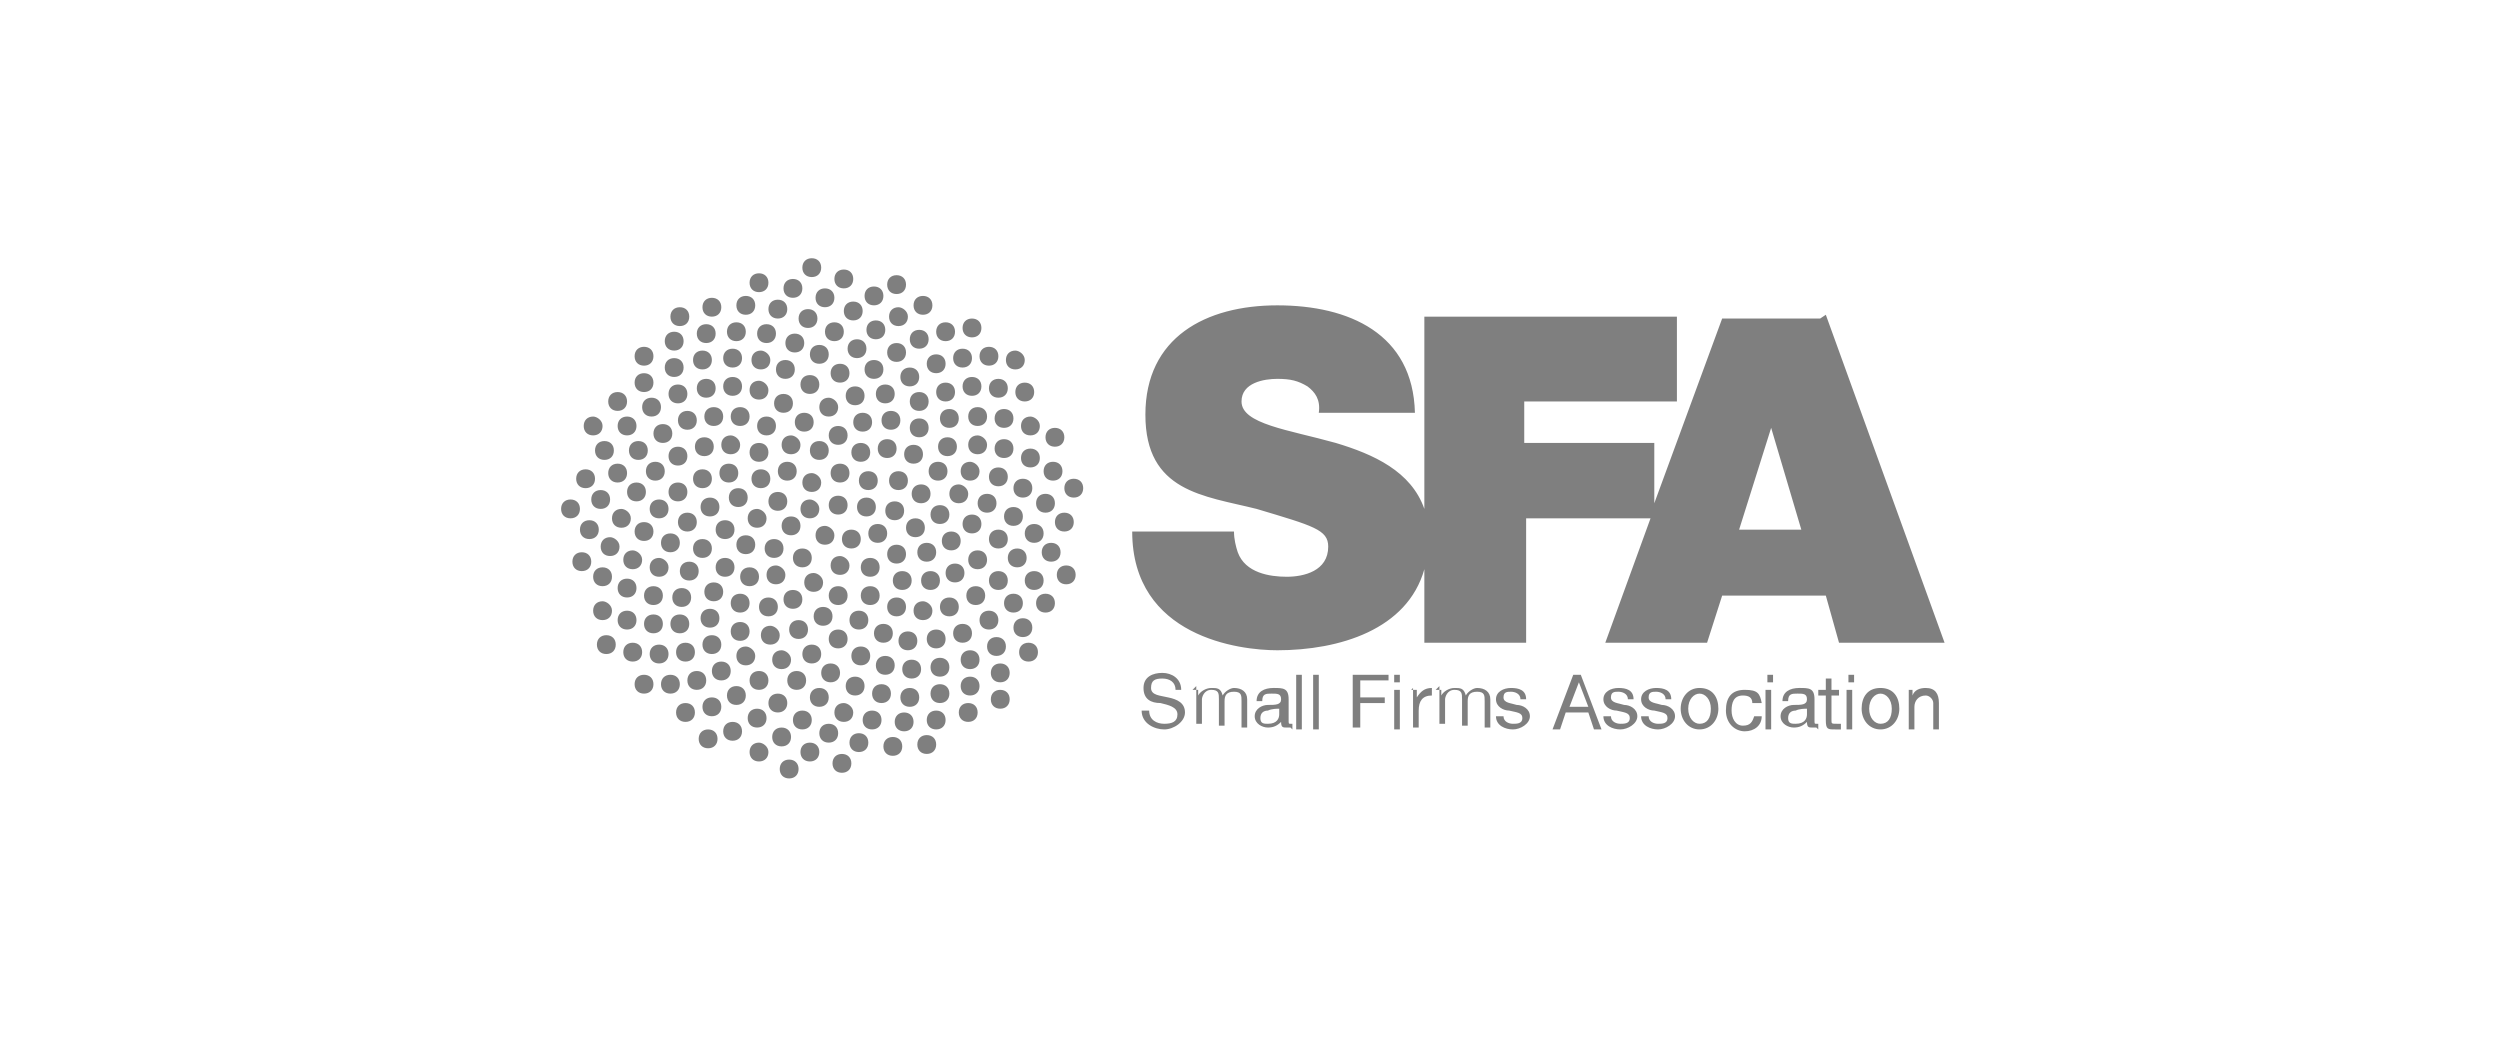 <?xml version="1.0" encoding="UTF-8"?>
<svg xmlns="http://www.w3.org/2000/svg" id="SFA" width="46.7mm" height="19.4mm" version="1.1" viewBox="0 0 132.3 55.1">
  <defs>
    <style>
      .st0 {
        fill: #7f7f7f;
      }
    </style>
  </defs>
  <path class="st0" d="M42.8,26.5c-.3,0-.5.2-.5.5s.2.5.5.5.5-.2.5-.5-.3-.5-.5-.5ZM43.6,27.9c-.3,0-.5.2-.5.5s.2.5.5.5.5-.2.5-.5-.3-.5-.5-.5ZM44.3,26.3c-.3,0-.5.2-.5.5s.2.5.5.5.5-.2.5-.5-.2-.5-.5-.5ZM41.8,27.4c-.3,0-.5.2-.5.5s.2.5.5.5.5-.2.5-.5-.2-.5-.5-.5ZM45,28.1c-.3,0-.5.2-.5.5s.2.5.5.5.5-.2.5-.5c0-.3-.2-.5-.5-.5ZM42.9,25.1c-.3,0-.5.2-.5.5s.2.5.5.5.5-.2.5-.5c0-.3-.3-.5-.5-.5ZM42.4,29.1c-.3,0-.5.2-.5.5s.2.5.5.5.5-.2.5-.5c0-.3-.2-.5-.5-.5ZM45.8,26.4c-.3,0-.5.2-.5.5s.2.5.5.5.5-.2.5-.5-.2-.5-.5-.5ZM41.1,26.1c-.3,0-.5.2-.5.5s.2.5.5.5.5-.2.5-.5-.2-.5-.5-.5ZM44.4,29.5c-.3,0-.5.2-.5.5s.2.5.5.5.5-.2.5-.5c0-.3-.3-.5-.5-.5ZM44.4,24.6c-.3,0-.5.2-.5.5s.2.5.5.5.5-.2.5-.5-.2-.5-.5-.5ZM40.9,28.6c-.3,0-.5.2-.5.5s.2.5.5.5.5-.2.5-.5-.2-.5-.5-.5ZM46.4,27.8c-.3,0-.5.2-.5.5s.2.5.5.5.5-.2.5-.5c0-.3-.2-.5-.5-.5ZM41.6,24.5c-.3,0-.5.2-.5.5s.2.5.5.5.5-.2.5-.5-.2-.5-.5-.5ZM43,30.4c-.3,0-.5.2-.5.5s.2.5.5.5.5-.2.5-.5c0-.3-.3-.5-.5-.5ZM45.9,25c-.3,0-.5.2-.5.5s.2.5.5.5.5-.2.5-.5c0-.3-.2-.5-.5-.5ZM40,27c-.3,0-.5.2-.5.5s.2.5.5.5.5-.2.5-.5-.3-.5-.5-.5ZM46,29.6c-.3,0-.5.2-.5.5s.2.5.5.5.5-.2.5-.5-.2-.5-.5-.5ZM43.3,23.4c-.3,0-.5.2-.5.5s.2.5.5.5.5-.2.5-.5-.2-.5-.5-.5ZM41,30c-.3,0-.5.2-.5.5s.2.5.5.5.5-.2.5-.5-.3-.5-.5-.5ZM47.3,26.6c-.3,0-.5.2-.5.5s.2.5.5.5.5-.2.5-.5-.2-.5-.5-.5ZM40.2,24.9c-.3,0-.5.2-.5.5s.2.5.5.5.5-.2.5-.5-.2-.5-.5-.5ZM44.3,31.1c-.3,0-.5.2-.5.5s.2.5.5.5.5-.2.5-.5-.2-.5-.5-.5ZM45.5,23.5c-.3,0-.5.2-.5.5s.2.5.5.5.5-.2.5-.5-.2-.5-.5-.5ZM39.4,28.4c-.3,0-.5.2-.5.5s.2.5.5.5.5-.2.5-.5-.2-.5-.5-.5ZM47.4,28.9c-.3,0-.5.2-.5.5s.2.5.5.5.5-.2.5-.5-.2-.5-.5-.5ZM41.8,23.1c-.3,0-.5.2-.5.5s.2.5.5.5.5-.2.5-.5-.3-.5-.5-.5ZM41.9,31.3c-.3,0-.5.2-.5.5s.2.5.5.5.5-.2.5-.5-.2-.5-.5-.5ZM47.5,25c-.3,0-.5.2-.5.5s.2.5.5.5.5-.2.5-.5-.2-.5-.5-.5ZM39,25.9c-.3,0-.5.2-.5.5s.2.5.5.5.5-.2.5-.5-.2-.5-.5-.5ZM46,31.1c-.3,0-.5.2-.5.5s.2.5.5.5.5-.2.5-.5c0-.3-.2-.5-.5-.5ZM44.3,22.6c-.3,0-.5.2-.5.5s.2.5.5.5.5-.2.5-.5-.2-.5-.5-.5ZM39.6,30.1c-.3,0-.5.2-.5.5s.2.5.5.5.5-.2.5-.5-.2-.5-.5-.5ZM48.4,27.5c-.3,0-.5.2-.5.5s.2.5.5.5.5-.2.5-.5-.2-.5-.5-.5ZM40.1,23.5c-.3,0-.5.2-.5.5s.2.5.5.5.5-.2.5-.5-.2-.5-.5-.5ZM43.5,32.2c-.3,0-.5.2-.5.5s.2.5.5.5.5-.2.5-.5-.2-.5-.5-.5ZM46.9,23.3c-.3,0-.5.2-.5.5s.2.5.5.5.5-.2.5-.5-.2-.5-.5-.5ZM38.3,27.6c-.3,0-.5.2-.5.5s.2.5.5.5.5-.2.5-.5-.2-.5-.5-.5ZM47.7,30.3c-.3,0-.5.2-.5.5s.2.5.5.5.5-.2.5-.5c0-.3-.2-.5-.5-.5ZM42.5,21.9c-.3,0-.5.2-.5.5s.2.5.5.5.5-.2.5-.5-.2-.5-.5-.5ZM40.6,31.7c-.3,0-.5.2-.5.5s.2.5.5.5.5-.2.5-.5-.2-.5-.5-.5ZM48.7,25.7c-.3,0-.5.2-.5.5s.2.5.5.5.5-.2.5-.5-.2-.5-.5-.5ZM38.5,24.6c-.3,0-.5.2-.5.5s.2.5.5.5.5-.2.5-.5c0-.3-.2-.5-.5-.5ZM45.4,32.4c-.3,0-.5.2-.5.5s.2.5.5.5.5-.2.5-.5-.2-.5-.5-.5ZM45.6,21.9c-.3,0-.5.2-.5.5s.2.5.5.5.5-.2.5-.5-.2-.5-.5-.5ZM38.3,29.6c-.3,0-.5.2-.5.5s.2.5.5.5.5-.2.5-.5-.2-.5-.5-.5ZM49,28.8c-.3,0-.5.2-.5.5s.2.5.5.5.5-.2.5-.5c0-.3-.2-.5-.5-.5ZM40.5,22.1c-.3,0-.5.2-.5.5s.2.5.5.5.5-.2.5-.5-.2-.5-.5-.5ZM42.2,32.9c-.3,0-.5.2-.5.5s.2.5.5.5.5-.2.5-.5-.2-.5-.5-.5ZM48.3,23.6c-.3,0-.5.2-.5.5s.2.5.5.5.5-.2.5-.5-.2-.5-.5-.5ZM37.5,26.4c-.3,0-.5.2-.5.5s.2.5.5.5.5-.2.5-.5-.2-.5-.5-.5ZM47.4,31.7c-.3,0-.5.2-.5.5s.2.5.5.5.5-.2.5-.5-.2-.5-.5-.5ZM43.8,21.1c-.3,0-.5.2-.5.5s.2.5.5.5.5-.2.5-.5-.3-.5-.5-.5ZM39.1,31.5c-.3,0-.5.2-.5.5s.2.5.5.5.5-.2.5-.5c0-.3-.2-.5-.5-.5ZM49.7,26.8c-.3,0-.5.2-.5.5s.2.5.5.5.5-.2.5-.5-.2-.5-.5-.5ZM38.6,23.1c-.3,0-.5.2-.5.5s.2.5.5.5.5-.2.5-.5-.3-.5-.5-.5ZM44.3,33.4c-.3,0-.5.2-.5.5s.2.5.5.5.5-.2.5-.5-.2-.5-.5-.5ZM47.1,21.8c-.3,0-.5.2-.5.5s.2.5.5.5.5-.2.5-.5-.2-.5-.5-.5ZM37.1,28.6c-.3,0-.5.2-.5.5s.2.5.5.5.5-.2.5-.5-.2-.5-.5-.5ZM49.2,30.3c-.3,0-.5.2-.5.5s.2.5.5.5.5-.2.5-.5-.2-.5-.5-.5ZM41.4,20.9c-.3,0-.5.2-.5.5s.2.5.5.5.5-.2.5-.5-.2-.5-.5-.5ZM40.7,33.2c-.3,0-.5.2-.5.5s.2.5.5.5.5-.2.5-.5-.3-.5-.5-.5ZM49.6,24.5c-.3,0-.5.2-.5.5s.2.5.5.5.5-.2.5-.5-.2-.5-.5-.5ZM37.1,24.9c-.3,0-.5.2-.5.5s.2.5.5.5.5-.2.5-.5-.2-.5-.5-.5ZM46.7,33.1c-.3,0-.5.2-.5.5s.2.5.5.5.5-.2.5-.5-.2-.5-.5-.5ZM45.2,20.5c-.3,0-.5.2-.5.5s.2.5.5.5.5-.2.5-.5-.2-.5-.5-.5ZM37.7,30.9c-.3,0-.5.2-.5.5s.2.5.5.5.5-.2.5-.5-.2-.5-.5-.5ZM50.3,28.2c-.3,0-.5.2-.5.5s.2.5.5.5.5-.2.5-.5-.2-.5-.5-.5ZM39.1,21.6c-.3,0-.5.2-.5.5s.2.5.5.5.5-.2.5-.5-.2-.5-.5-.5ZM42.9,34.2c-.3,0-.5.2-.5.5s.2.5.5.5.5-.2.5-.5-.2-.5-.5-.5ZM48.6,22.2c-.3,0-.5.2-.5.5s.2.5.5.5.5-.2.5-.5-.2-.5-.5-.5ZM36.3,27.2c-.3,0-.5.2-.5.5s.2.5.5.5.5-.2.5-.5-.2-.5-.5-.5ZM48.8,31.9c-.3,0-.5.2-.5.5s.2.5.5.5.5-.2.5-.5-.3-.5-.5-.5ZM42.8,19.9c-.3,0-.5.2-.5.5s.2.5.5.5.5-.2.5-.5c0-.3-.2-.5-.5-.5ZM39.1,33c-.3,0-.5.2-.5.5s.2.5.5.5.5-.2.5-.5-.2-.5-.5-.5ZM50.7,25.7c-.3,0-.5.2-.5.5s.2.5.5.5.5-.2.5-.5c0-.3-.3-.5-.5-.5ZM37.2,23.2c-.3,0-.5.2-.5.5s.2.5.5.5.5-.2.5-.5-.2-.5-.5-.5ZM45.5,34.3c-.3,0-.5.2-.5.5s.2.5.5.5.5-.2.5-.5-.2-.5-.5-.5ZM46.8,20.4c-.3,0-.5.2-.5.5s.2.5.5.5.5-.2.5-.5-.2-.5-.5-.5ZM36.4,29.8c-.3,0-.5.2-.5.5s.2.5.5.5.5-.2.5-.5-.2-.5-.5-.5ZM50.5,29.9c-.3,0-.5.2-.5.5s.2.5.5.5.5-.2.5-.5c0-.3-.2-.5-.5-.5ZM40.1,20.2c-.3,0-.5.2-.5.5s.2.5.5.5.5-.2.5-.5-.3-.5-.5-.5ZM41.3,34.5c-.3,0-.5.2-.5.5s.2.5.5.5.5-.2.5-.5-.3-.5-.5-.5ZM50.1,23.2c-.3,0-.5.2-.5.5s.2.5.5.5.5-.2.5-.5-.2-.5-.5-.5ZM35.8,25.6c-.3,0-.5.2-.5.5s.2.5.5.5.5-.2.5-.5-.2-.5-.5-.5ZM48,33.5c-.3,0-.5.2-.5.5s.2.5.5.5.5-.2.5-.5-.2-.5-.5-.5ZM44.4,19.3c-.3,0-.5.2-.5.5s.2.5.5.5.5-.2.5-.5-.2-.5-.5-.5ZM37.5,32.3c-.3,0-.5.2-.5.5s.2.5.5.5.5-.2.5-.5-.2-.5-.5-.5ZM51.4,27.3c-.3,0-.5.2-.5.5s.2.5.5.5.5-.2.5-.5-.2-.5-.5-.5ZM37.7,21.6c-.3,0-.5.2-.5.5s.2.5.5.5.5-.2.5-.5-.2-.5-.5-.5ZM43.9,35.2c-.3,0-.5.2-.5.5s.2.5.5.5.5-.2.5-.5-.2-.5-.5-.5ZM48.6,20.8c-.3,0-.5.2-.5.5s.2.5.5.5.5-.2.5-.5-.2-.5-.5-.5ZM35.4,28.3c-.3,0-.5.2-.5.5s.2.5.5.5.5-.2.5-.5-.2-.5-.5-.5ZM50.2,31.7c-.3,0-.5.2-.5.5s.2.5.5.5.5-.2.5-.5-.2-.5-.5-.5ZM41.5,19.1c-.3,0-.5.2-.5.5s.2.5.5.5.5-.2.5-.5-.2-.5-.5-.5ZM39.4,34.3c-.3,0-.5.2-.5.5s.2.5.5.5.5-.2.5-.5-.3-.5-.5-.5ZM51.3,24.5c-.3,0-.5.2-.5.5s.2.5.5.5.5-.2.5-.5c0-.3-.3-.5-.5-.5ZM35.8,23.7c-.3,0-.5.2-.5.5s.2.5.5.5.5-.2.5-.5-.2-.5-.5-.5ZM46.8,34.8c-.3,0-.5.2-.5.5s.2.5.5.5.5-.2.5-.5-.2-.5-.5-.5ZM46.2,19.1c-.3,0-.5.2-.5.5s.2.5.5.5.5-.2.5-.5-.2-.5-.5-.5ZM36,31.2c-.3,0-.5.2-.5.5s.2.5.5.5.5-.2.5-.5-.2-.5-.5-.5ZM51.7,29.2c-.3,0-.5.2-.5.5s.2.5.5.5.5-.2.5-.5-.2-.5-.5-.5ZM38.7,20c-.3,0-.5.2-.5.5s.2.5.5.5.5-.2.5-.5-.2-.5-.5-.5ZM42.1,35.6c-.3,0-.5.2-.5.5s.2.5.5.5.5-.2.5-.5-.2-.5-.5-.5ZM50.2,21.7c-.3,0-.5.2-.5.5s.2.5.5.5.5-.2.5-.5-.2-.5-.5-.5ZM34.8,26.5c-.3,0-.5.2-.5.5s.2.5.5.5.5-.2.5-.5-.2-.5-.5-.5ZM49.5,33.4c-.3,0-.5.2-.5.5s.2.5.5.5.5-.2.5-.5-.2-.5-.5-.5ZM43.3,18.3c-.3,0-.5.2-.5.5s.2.5.5.5.5-.2.5-.5-.2-.5-.5-.5ZM37.6,33.7c-.3,0-.5.2-.5.5s.2.5.5.5.5-.2.5-.5-.2-.5-.5-.5ZM52.2,26.2c-.3,0-.5.2-.5.5s.2.5.5.5.5-.2.5-.5c0-.3-.2-.5-.5-.5ZM36.3,21.8c-.3,0-.5.2-.5.5s.2.5.5.5.5-.2.5-.5c0-.3-.2-.5-.5-.5ZM45.2,35.9c-.3,0-.5.2-.5.5s.2.5.5.5.5-.2.5-.5-.2-.5-.5-.5ZM48.1,19.5c-.3,0-.5.2-.5.5s.2.5.5.5.5-.2.5-.5c0-.3-.2-.5-.5-.5ZM34.8,29.6c-.3,0-.5.2-.5.5s.2.5.5.5.5-.2.5-.5-.3-.5-.5-.5ZM51.6,31.1c-.3,0-.5.2-.5.5s.2.5.5.5.5-.2.5-.5-.2-.5-.5-.5ZM40.2,18.6c-.3,0-.5.2-.5.5s.2.5.5.5.5-.2.5-.5-.3-.5-.5-.5ZM40.1,35.6c-.3,0-.5.2-.5.5s.2.5.5.5.5-.2.5-.5-.2-.5-.5-.5ZM51.7,23.1c-.3,0-.5.2-.5.5s.2.5.5.5.5-.2.5-.5-.3-.5-.5-.5ZM34.6,24.5c-.3,0-.5.2-.5.5s.2.5.5.5.5-.2.5-.5-.2-.5-.5-.5ZM48.2,35c-.3,0-.5.2-.5.5s.2.5.5.5.5-.2.5-.5-.2-.5-.5-.5ZM45.3,18c-.3,0-.5.2-.5.5s.2.5.5.5.5-.2.5-.5-.2-.5-.5-.5ZM35.9,32.6c-.3,0-.5.2-.5.5s.2.5.5.5.5-.2.5-.5-.2-.5-.5-.5ZM52.8,28.1c-.3,0-.5.2-.5.5s.2.5.5.5.5-.2.5-.5-.2-.5-.5-.5ZM37.3,20.1c-.3,0-.5.2-.5.5s.2.5.5.5.5-.2.5-.5c0-.3-.2-.5-.5-.5ZM43.3,36.5c-.3,0-.5.2-.5.5s.2.5.5.5.5-.2.5-.5-.2-.5-.5-.5ZM50,20.3c-.3,0-.5.2-.5.5s.2.5.5.5.5-.2.5-.5-.2-.5-.5-.5ZM34,27.7c-.3,0-.5.2-.5.5s.2.5.5.5.5-.2.5-.5-.2-.5-.5-.5ZM50.9,33.1c-.3,0-.5.2-.5.5s.2.5.5.5.5-.2.5-.5-.2-.5-.5-.5ZM42,17.7c-.3,0-.5.2-.5.5s.2.5.5.5.5-.2.5-.5c0-.3-.2-.5-.5-.5ZM38.1,35.1c-.3,0-.5.2-.5.5s.2.5.5.5.5-.2.5-.5-.2-.5-.5-.5ZM52.8,24.8c-.3,0-.5.2-.5.5s.2.5.5.5.5-.2.5-.5-.2-.5-.5-.5ZM35,22.5c-.3,0-.5.2-.5.5s.2.5.5.5.5-.2.5-.5-.2-.5-.5-.5ZM46.6,36.3c-.3,0-.5.2-.5.5s.2.5.5.5.5-.2.5-.5c0-.3-.2-.5-.5-.5ZM47.4,18.2c-.3,0-.5.2-.5.5s.2.5.5.5.5-.2.5-.5-.2-.5-.5-.5ZM34.5,31.1c-.3,0-.5.2-.5.5s.2.5.5.5.5-.2.5-.5-.2-.5-.5-.5ZM52.8,30.3c-.3,0-.5.2-.5.5s.2.5.5.5.5-.2.5-.5c0-.3-.2-.5-.5-.5ZM38.7,18.5c-.3,0-.5.2-.5.5s.2.5.5.5.5-.2.5-.5-.2-.5-.5-.5ZM41.1,36.8c-.3,0-.5.2-.5.5s.2.5.5.5.5-.2.5-.5-.2-.5-.5-.5ZM51.7,21.6c-.3,0-.5.2-.5.5s.2.5.5.5.5-.2.5-.5-.2-.5-.5-.5ZM33.6,25.6c-.3,0-.5.2-.5.5s.2.5.5.5.5-.2.5-.5-.2-.5-.5-.5ZM49.7,34.9c-.3,0-.5.2-.5.5s.2.5.5.5.5-.2.5-.5-.2-.5-.5-.5ZM44.1,17.1c-.3,0-.5.2-.5.5s.2.5.5.5.5-.2.5-.5-.2-.5-.5-.5ZM36.2,34.1c-.3,0-.5.2-.5.5s.2.5.5.5.5-.2.5-.5c0-.3-.2-.5-.5-.5ZM53.6,26.9c-.3,0-.5.2-.5.5s.2.5.5.5.5-.2.5-.5-.2-.5-.5-.5ZM35.8,20.4c-.3,0-.5.2-.5.5s.2.5.5.5.5-.2.5-.5-.2-.5-.5-.5ZM44.6,37.3c-.3,0-.5.2-.5.5s.2.5.5.5.5-.2.5-.5-.3-.5-.5-.5ZM49.5,18.8c-.3,0-.5.2-.5.5s.2.5.5.5.5-.2.5-.5c0-.3-.2-.5-.5-.5ZM33.4,29.2c-.3,0-.5.2-.5.5s.2.5.5.5.5-.2.5-.5-.3-.5-.5-.5ZM52.3,32.4c-.3,0-.5.2-.5.5s.2.5.5.5.5-.2.5-.5-.2-.5-.5-.5ZM40.5,17.2c-.3,0-.5.2-.5.5s.2.5.5.5.5-.2.5-.5-.2-.5-.5-.5ZM38.9,36.4c-.3,0-.5.2-.5.5s.2.5.5.5.5-.2.5-.5-.2-.5-.5-.5ZM53.1,23.3c-.3,0-.5.2-.5.5s.2.5.5.5.5-.2.5-.5c0-.3-.2-.5-.5-.5ZM33.7,23.4c-.3,0-.5.2-.5.5s.2.5.5.5.5-.2.5-.5c0-.3-.2-.5-.5-.5ZM48.1,36.5c-.3,0-.5.2-.5.5s.2.5.5.5.5-.2.5-.5c0-.3-.2-.5-.5-.5ZM46.3,17c-.3,0-.5.2-.5.5s.2.5.5.5.5-.2.5-.5c0-.3-.2-.5-.5-.5ZM34.5,32.6c-.3,0-.5.2-.5.5s.2.5.5.5.5-.2.5-.5-.2-.5-.5-.5ZM53.8,29.1c-.3,0-.5.2-.5.5s.2.5.5.5.5-.2.5-.5-.2-.5-.5-.5ZM37.1,18.6c-.3,0-.5.2-.5.5s.2.5.5.5.5-.2.5-.5-.2-.5-.5-.5ZM42.4,37.7c-.3,0-.5.2-.5.5s.2.5.5.5.5-.2.5-.5-.2-.5-.5-.5ZM51.4,20c-.3,0-.5.2-.5.5s.2.5.5.5.5-.2.5-.5c0-.3-.2-.5-.5-.5ZM32.8,27c-.3,0-.5.2-.5.5s.2.5.5.5.5-.2.5-.5-.3-.5-.5-.5ZM51.3,34.5c-.3,0-.5.2-.5.5s.2.5.5.5.5-.2.5-.5-.2-.5-.5-.5ZM42.7,16.4c-.3,0-.5.2-.5.5s.2.5.5.5.5-.2.5-.5-.2-.5-.5-.5ZM36.8,35.6c-.3,0-.5.2-.5.5s.2.5.5.5.5-.2.5-.5-.2-.5-.5-.5ZM54.1,25.4c-.3,0-.5.2-.5.5s.2.5.5.5.5-.2.5-.5-.2-.5-.5-.5ZM34.4,21.1c-.3,0-.5.2-.5.5s.2.5.5.5.5-.2.5-.5-.2-.5-.5-.5ZM46.1,37.7c-.3,0-.5.2-.5.5s.2.5.5.5.5-.2.5-.5-.2-.5-.5-.5ZM48.6,17.5c-.3,0-.5.2-.5.5s.2.5.5.5.5-.2.5-.5-.2-.5-.5-.5ZM33.1,30.7c-.3,0-.5.2-.5.5s.2.5.5.5.5-.2.5-.5-.2-.5-.5-.5ZM53.6,31.5c-.3,0-.5.2-.5.5s.2.5.5.5.5-.2.5-.5c0-.3-.2-.5-.5-.5ZM38.9,17.1c-.3,0-.5.2-.5.5s.2.5.5.5.5-.2.5-.5-.2-.5-.5-.5ZM40,37.6c-.3,0-.5.2-.5.5s.2.5.5.5.5-.2.5-.5-.2-.5-.5-.5ZM53.1,21.7c-.3,0-.5.2-.5.5s.2.5.5.5.5-.2.5-.5-.2-.5-.5-.5ZM32.6,24.6c-.3,0-.5.2-.5.5s.2.5.5.5.5-.2.5-.5-.2-.5-.5-.5ZM49.7,36.3c-.3,0-.5.2-.5.5s.2.5.5.5.5-.2.5-.5-.2-.5-.5-.5ZM45.1,16c-.3,0-.5.2-.5.5s.2.5.5.5.5-.2.5-.5-.2-.5-.5-.5ZM34.8,34.2c-.3,0-.5.2-.5.5s.2.5.5.5.5-.2.5-.5-.2-.5-.5-.5ZM54.7,27.8c-.3,0-.5.2-.5.5s.2.5.5.5.5-.2.5-.5c0-.3-.2-.5-.5-.5ZM35.6,19c-.3,0-.5.2-.5.5s.2.5.5.5.5-.2.5-.5-.2-.5-.5-.5ZM43.8,38.4c-.3,0-.5.2-.5.5s.2.5.5.5.5-.2.5-.5-.2-.5-.5-.5ZM50.9,18.5c-.3,0-.5.2-.5.5s.2.5.5.5.5-.2.5-.5-.2-.5-.5-.5ZM32.2,28.5c-.3,0-.5.2-.5.5s.2.5.5.5.5-.2.5-.5-.3-.5-.5-.5ZM52.7,33.8c-.3,0-.5.2-.5.5s.2.5.5.5.5-.2.5-.5-.2-.5-.5-.5ZM41.1,15.9c-.3,0-.5.2-.5.5s.2.5.5.5.5-.2.5-.5-.2-.5-.5-.5ZM37.6,37c-.3,0-.5.2-.5.5s.2.5.5.5.5-.2.5-.5-.2-.5-.5-.5ZM54.5,23.8c-.3,0-.5.2-.5.5s.2.5.5.5.5-.2.5-.5-.2-.5-.5-.5ZM33.1,22.1c-.3,0-.5.2-.5.5s.2.5.5.5.5-.2.5-.5c0-.3-.2-.5-.5-.5ZM47.8,37.8c-.3,0-.5.2-.5.5s.2.5.5.5.5-.2.5-.5-.2-.5-.5-.5ZM47.5,16.3c-.3,0-.5.2-.5.5s.2.5.5.5.5-.2.5-.5-.3-.5-.5-.5ZM33.1,32.4c-.3,0-.5.2-.5.5s.2.5.5.5.5-.2.5-.5-.2-.5-.5-.5ZM54.7,30.3c-.3,0-.5.2-.5.5s.2.5.5.5.5-.2.5-.5-.2-.5-.5-.5ZM37.3,17.2c-.3,0-.5.2-.5.5s.2.5.5.5.5-.2.5-.5-.2-.5-.5-.5ZM41.3,38.6c-.3,0-.5.2-.5.5s.2.5.5.5.5-.2.5-.5-.2-.5-.5-.5ZM52.8,20.1c-.3,0-.5.2-.5.5s.2.5.5.5.5-.2.5-.5-.2-.5-.5-.5ZM31.7,26c-.3,0-.5.2-.5.5s.2.5.5.5.5-.2.5-.5-.2-.5-.5-.5ZM51.3,35.9c-.3,0-.5.2-.5.5s.2.5.5.5.5-.2.5-.5c0-.3-.2-.5-.5-.5ZM43.6,15.3c-.3,0-.5.2-.5.5s.2.5.5.5.5-.2.5-.5-.2-.5-.5-.5ZM35.4,35.8c-.3,0-.5.2-.5.5s.2.5.5.5.5-.2.5-.5-.2-.5-.5-.5ZM55.3,26.2c-.3,0-.5.2-.5.5s.2.5.5.5.5-.2.5-.5-.2-.5-.5-.5ZM34,19.8c-.3,0-.5.2-.5.5s.2.5.5.5.5-.2.5-.5-.2-.5-.5-.5ZM45.4,38.9c-.3,0-.5.2-.5.5s.2.5.5.5.5-.2.5-.5-.2-.5-.5-.5ZM50,17.1c-.3,0-.5.2-.5.5s.2.5.5.5.5-.2.5-.5-.2-.5-.5-.5ZM31.8,30.1c-.3,0-.5.2-.5.5s.2.5.5.5.5-.2.5-.5-.2-.5-.5-.5ZM54.1,32.8c-.3,0-.5.2-.5.5s.2.5.5.5.5-.2.5-.5-.2-.5-.5-.5ZM39.4,15.7c-.3,0-.5.2-.5.5s.2.5.5.5.5-.2.5-.5-.2-.5-.5-.5ZM38.7,38.3c-.3,0-.5.2-.5.5s.2.5.5.5.5-.2.5-.5c0-.3-.2-.5-.5-.5ZM54.5,22.1c-.3,0-.5.2-.5.5s.2.5.5.5.5-.2.5-.5c0-.3-.3-.5-.5-.5ZM31.9,23.4c-.3,0-.5.2-.5.5s.2.5.5.5.5-.2.5-.5-.2-.5-.5-.5ZM49.5,37.7c-.3,0-.5.2-.5.5s.2.5.5.5.5-.2.5-.5-.2-.5-.5-.5ZM46.2,15.2c-.3,0-.5.2-.5.5s.2.5.5.5.5-.2.5-.5-.2-.5-.5-.5ZM33.4,34.1c-.3,0-.5.2-.5.5s.2.5.5.5.5-.2.5-.5-.2-.5-.5-.5ZM55.6,28.8c-.3,0-.5.2-.5.5s.2.5.5.5.5-.2.5-.5-.2-.5-.5-.5ZM35.6,17.6c-.3,0-.5.2-.5.5s.2.5.5.5.5-.2.5-.5-.2-.5-.5-.5ZM42.8,39.4c-.3,0-.5.2-.5.5s.2.5.5.5.5-.2.5-.5c0-.3-.2-.5-.5-.5ZM52.3,18.4c-.3,0-.5.2-.5.5s.2.5.5.5.5-.2.5-.5-.2-.5-.5-.5ZM31.1,27.6c-.3,0-.5.2-.5.5s.2.5.5.5.5-.2.5-.5-.2-.5-.5-.5ZM52.9,35.2c-.3,0-.5.2-.5.5s.2.5.5.5.5-.2.5-.5-.2-.5-.5-.5ZM41.9,14.8c-.3,0-.5.2-.5.5s.2.5.5.5.5-.2.5-.5-.2-.5-.5-.5ZM36.2,37.3c-.3,0-.5.2-.5.5s.2.5.5.5.5-.2.5-.5c0-.3-.2-.5-.5-.5ZM55.7,24.5c-.3,0-.5.2-.5.5s.2.5.5.5.5-.2.5-.5-.2-.5-.5-.5ZM32.6,20.8c-.3,0-.5.2-.5.5s.2.5.5.5.5-.2.5-.5-.2-.5-.5-.5ZM47.2,39.1c-.3,0-.5.2-.5.5s.2.5.5.5.5-.2.5-.5-.2-.5-.5-.5ZM48.8,15.7c-.3,0-.5.2-.5.5s.2.5.5.5.5-.2.5-.5-.2-.5-.5-.5ZM31.8,31.9c-.3,0-.5.2-.5.5s.2.5.5.5.5-.2.5-.5-.3-.5-.5-.5ZM55.3,31.5c-.3,0-.5.2-.5.5s.2.5.5.5.5-.2.5-.5-.2-.5-.5-.5ZM37.6,15.8c-.3,0-.5.2-.5.5s.2.5.5.5.5-.2.5-.5-.2-.5-.5-.5ZM40.1,39.4c-.3,0-.5.2-.5.5s.2.5.5.5.5-.2.5-.5-.3-.5-.5-.5ZM54.2,20.3c-.3,0-.5.2-.5.5s.2.5.5.5.5-.2.5-.5-.2-.5-.5-.5ZM30.9,24.9c-.3,0-.5.2-.5.5s.2.5.5.5.5-.2.5-.5-.2-.5-.5-.5ZM51.2,37.3c-.3,0-.5.2-.5.5s.2.5.5.5.5-.2.5-.5-.2-.5-.5-.5ZM44.6,14.3c-.3,0-.5.2-.5.5s.2.5.5.5.5-.2.5-.5-.2-.5-.5-.5ZM34,35.8c-.3,0-.5.2-.5.5s.2.5.5.5.5-.2.5-.5-.2-.5-.5-.5ZM56.3,27.2c-.3,0-.5.2-.5.5s.2.5.5.5.5-.2.5-.5-.2-.5-.5-.5ZM34,18.4c-.3,0-.5.2-.5.5s.2.5.5.5.5-.2.5-.5-.2-.5-.5-.5ZM44.5,40c-.3,0-.5.2-.5.5s.2.5.5.5.5-.2.5-.5-.2-.5-.5-.5ZM51.4,16.9c-.3,0-.5.2-.5.5s.2.5.5.5.5-.2.5-.5-.2-.5-.5-.5ZM30.7,29.3c-.3,0-.5.2-.5.5s.2.5.5.5.5-.2.5-.5-.2-.5-.5-.5ZM54.4,34.1c-.3,0-.5.2-.5.5s.2.5.5.5.5-.2.5-.5-.2-.5-.5-.5ZM40.1,14.5c-.3,0-.5.2-.5.5s.2.5.5.5.5-.2.5-.5-.2-.5-.5-.5ZM37.4,38.7c-.3,0-.5.2-.5.5s.2.5.5.5.5-.2.5-.5-.2-.5-.5-.5ZM55.8,22.7c-.3,0-.5.2-.5.5s.2.5.5.5.5-.2.5-.5-.2-.5-.5-.5ZM31.3,22.1c-.3,0-.5.2-.5.5s.2.5.5.5.5-.2.5-.5c0-.3-.3-.5-.5-.5ZM49,39c-.3,0-.5.2-.5.5s.2.5.5.5.5-.2.5-.5-.2-.5-.5-.5ZM47.4,14.6c-.3,0-.5.2-.5.5s.2.5.5.5.5-.2.5-.5-.2-.5-.5-.5ZM32,33.7c-.3,0-.5.2-.5.5s.2.5.5.5.5-.2.5-.5-.2-.5-.5-.5ZM56.4,30c-.3,0-.5.2-.5.5s.2.5.5.5.5-.2.5-.5-.2-.5-.5-.5ZM35.9,16.3c-.3,0-.5.2-.5.5s.2.5.5.5.5-.2.5-.5-.2-.5-.5-.5ZM41.7,40.3c-.3,0-.5.2-.5.5s.2.5.5.5.5-.2.5-.5-.2-.5-.5-.5ZM53.7,18.6c-.3,0-.5.2-.5.5s.2.5.5.5.5-.2.5-.5-.3-.5-.5-.5ZM30.1,26.5c-.3,0-.5.2-.5.5s.2.5.5.5.5-.2.5-.5c0-.3-.2-.5-.5-.5ZM52.9,36.6c-.3,0-.5.2-.5.5s.2.5.5.5.5-.2.5-.5-.2-.5-.5-.5ZM42.9,13.7c-.3,0-.5.2-.5.5s.2.5.5.5.5-.2.5-.5-.2-.5-.5-.5ZM56.8,25.4c-.3,0-.5.2-.5.5s.2.5.5.5.5-.2.5-.5-.2-.5-.5-.5ZM62.2,36.6c0-.4-.3-.6-.7-.6s-.6.1-.6.5.5.4.9.5c.5.1.9.3.9.8s-.6.9-1.1.9-1.2-.3-1.2-1h.4c0,.5.4.7.8.7s.7-.1.7-.5-.5-.5-.9-.6c-.5,0-.9-.2-.9-.8s.5-.8,1-.8,1,.3,1,.9h-.4ZM63.1,36.6h.3v.3h0c.1-.2.4-.4.7-.4s.5,0,.6.4c.1-.2.4-.4.6-.4.4,0,.7.2.7.6v1.5h-.3v-1.4c0-.3,0-.5-.4-.5s-.5.2-.5.5v1.3h-.3v-1.4c0-.3,0-.5-.4-.5s-.5.4-.5.5v1.3h-.3v-2h0ZM68.3,38.6c0,0-.1,0-.2,0-.2,0-.3,0-.3-.3-.2.2-.4.3-.7.3s-.7-.2-.7-.6.4-.6.7-.6c.4,0,.7,0,.7-.3s-.2-.3-.5-.3-.5,0-.5.4h-.3c0-.5.4-.7.9-.7s.8,0,.8.6v1.1c0,.2,0,.2.1.2s0,0,.1,0v.3h0ZM67.7,37.6c-.1,0-.4,0-.6.1-.2,0-.4.1-.4.4s.2.3.4.3c.5,0,.6-.3.6-.5v-.3h0ZM68.6,35.8h.3v2.9h-.3v-2.9ZM69.5,35.8h.3v2.9h-.3v-2.9ZM71.6,35.8h1.9v.3h-1.5v.9h1.3v.3h-1.3v1.3h-.4v-2.8h0ZM74.1,36.2h-.3v-.4h.3v.4ZM73.8,36.6h.3v2.1h-.3v-2.1ZM74.7,36.6h.3v.4h0c.2-.3.4-.5.8-.5v.4c-.5,0-.7.3-.7.8v.9h-.3v-2.1ZM76,36.6h.3v.3h0c.1-.2.4-.4.7-.4s.5,0,.6.4c.1-.2.4-.4.6-.4.4,0,.7.2.7.6v1.5h-.3v-1.4c0-.3,0-.5-.4-.5s-.5.2-.5.5v1.3h-.3v-1.4c0-.3,0-.5-.4-.5s-.5.4-.5.5v1.3h-.3v-2h0ZM79.6,38c0,.3.3.4.5.4s.5,0,.5-.3-.3-.3-.7-.4c-.3,0-.7-.2-.7-.6s.4-.6.8-.6.8.1.8.6h-.3c0-.3-.3-.4-.5-.4s-.4,0-.4.3.4.3.7.4c.3,0,.7.2.7.6s-.5.7-.9.7-.9-.2-.9-.7h.4ZM83.3,35.8h.4l1.1,2.9h-.4l-.3-.9h-1.2l-.3.9h-.4l1.1-2.9ZM83.1,37.5h1l-.5-1.3h0l-.5,1.3ZM85.3,38c0,.3.3.4.5.4s.5,0,.5-.3-.3-.3-.7-.4c-.3,0-.7-.2-.7-.6s.4-.6.8-.6.8.1.8.6h-.3c0-.3-.3-.4-.5-.4s-.4,0-.4.3.4.3.7.4c.3,0,.7.2.7.6s-.5.7-.9.7-.9-.2-.9-.7h.4ZM87.3,38c0,.3.3.4.5.4s.5,0,.5-.3-.3-.3-.7-.4c-.3,0-.7-.2-.7-.6s.4-.6.8-.6.8.1.8.6h-.3c0-.3-.3-.4-.5-.4s-.4,0-.4.3.4.3.7.4c.3,0,.7.2.7.6s-.5.7-.9.7-.9-.2-.9-.7h.4ZM90,36.5c.7,0,1,.5,1,1.1s-.4,1.1-1,1.1-1-.5-1-1.1c0-.6.4-1.1,1-1.1ZM90,38.4c.4,0,.6-.3.6-.8s-.3-.8-.6-.8-.6.3-.6.8c0,.5.3.8.6.8ZM92.8,37.3c0-.3-.2-.4-.5-.4-.5,0-.6.4-.6.8s.2.8.6.8.5-.2.6-.5h.4c0,.5-.4.8-.9.8s-1-.4-1-1.1.3-1.1,1-1.1.8.2.9.7h-.3ZM93.9,36.2h-.3v-.4h.3v.4ZM93.5,36.6h.3v2.1h-.3v-2.1ZM96.2,38.6c0,0-.1,0-.2,0-.2,0-.3,0-.3-.3-.2.2-.4.3-.7.3s-.7-.2-.7-.6.4-.6.7-.6c.4,0,.7,0,.7-.3s-.2-.3-.5-.3-.5,0-.5.4h-.3c0-.5.4-.7.9-.7s.8,0,.8.6v1.1c0,.2,0,.2.1.2s0,0,.1,0v.3h0ZM95.7,37.6c-.1,0-.4,0-.6.1-.2,0-.4.1-.4.4s.2.3.4.3c.5,0,.6-.3.6-.5v-.3h0ZM97,36.6h.4v.3h-.4v1.3c0,.2,0,.2.3.2h.2v.3h-.3c-.4,0-.5,0-.5-.5v-1.3h-.4v-.3h.4v-.6h.3v.6h0ZM98.2,36.2h-.3v-.4h.3v.4ZM97.8,36.6h.3v2.1h-.3v-2.1ZM99.6,36.5c.7,0,1,.5,1,1.1s-.4,1.1-1,1.1-1-.5-1-1.1c0-.6.3-1.1,1-1.1ZM99.6,38.4c.4,0,.6-.3.6-.8s-.3-.8-.6-.8-.6.3-.6.8.3.8.6.8ZM101,36.6h.3v.3h0c.1-.3.4-.4.7-.4.5,0,.7.3.7.8v1.4h-.3v-1.4c0-.2-.2-.4-.4-.4-.4,0-.6.3-.6.6v1.2h-.3v-2.1ZM96.4,16.9h-5.2l-3.6,9.8v-3.2h-6.9v-2.2h8.1v-4.5h-13.4v10.2c-.7-2-2.7-2.9-4.7-3.5-2.5-.7-5-1-5-2.2,0-1,1.2-1.2,1.9-1.2s1.1.1,1.6.4c.4.3.7.7.6,1.4h5.1c-.1-4.2-3.5-5.7-7.3-5.7s-7,1.7-7,5.8,3.1,4.3,5.9,5c3,.9,3.8,1.1,3.8,2,0,1.3-1.3,1.6-2.2,1.6s-2.2-.2-2.6-1.3c-.1-.3-.2-.7-.2-1.1h-5.4c0,5.6,5.7,6.3,7.7,6.3,3.3,0,6.9-1.1,7.8-4.3v3.9h5.4v-6.6h6.6l-2.4,6.6h5.4l.8-2.5h5.5l.7,2.5h5.6l-6.3-17.4ZM92.1,28.1l1.7-5.4h0l1.6,5.4h-3.3Z"></path>
</svg>
